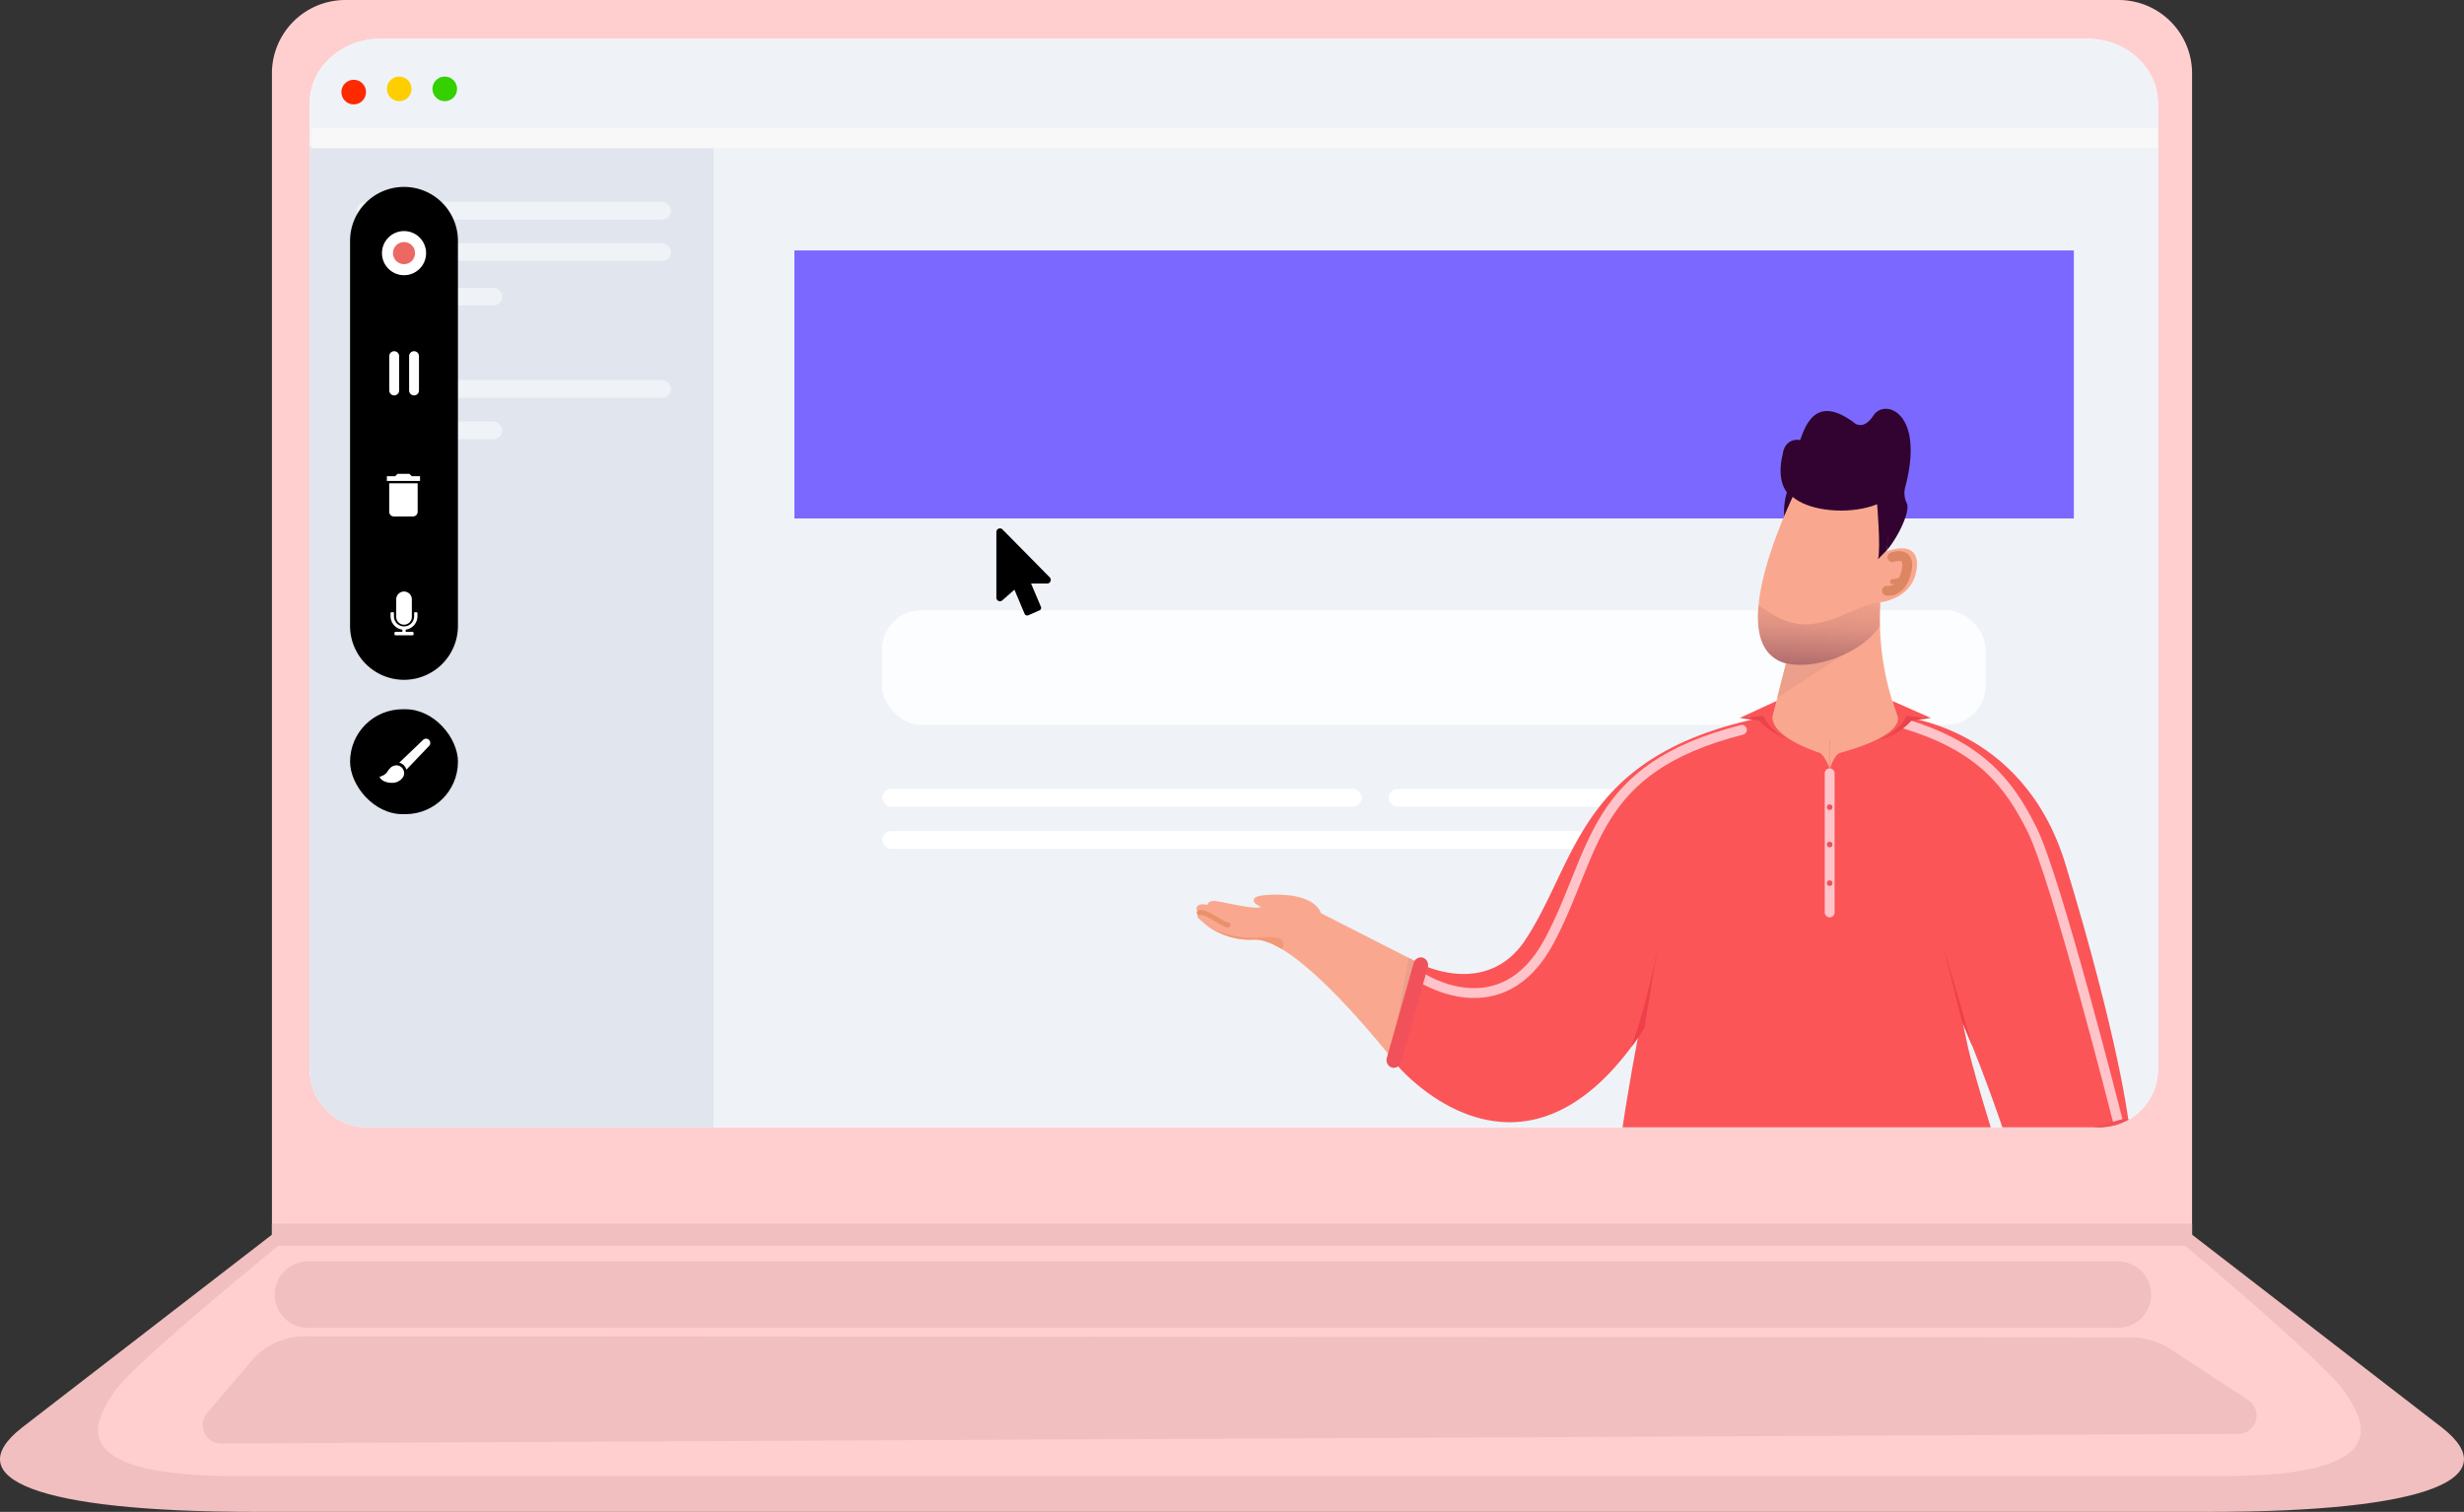 <svg xmlns="http://www.w3.org/2000/svg" xmlns:xlink="http://www.w3.org/1999/xlink" width="249.943" height="153.351" viewBox="0 0 249.943 153.351"><rect x="0" y="0" width="249.943" height="153.351" fill="#333333" stroke="none"/><defs><style>.a{fill:#ffd983;}.ab,.aj,.am,.an,.b,.e,.g,.o,.y,.z{fill:none;}.c{fill:#ffcfcf;}.d,.f{fill:#f1bfbf;}.e,.f{stroke:#f1bfbf;}.ab,.aj,.am,.an,.e,.f,.g,.y,.z{stroke-miterlimit:10;}.e,.g{stroke-width:2.246px;}.ab,.aj,.am,.an,.f,.z{stroke-linecap:round;}.f{stroke-width:6.737px;}.g{stroke:#7b69ff;}.h{clip-path:url(#a);}.i{fill:#fff;}.j{fill:#eff3f8;}.k{fill:#34d000;}.l{fill:#ffce00;}.m{fill:#ff2900;}.n{fill:#e1e5ed;}.o{stroke:#f8f8f8;}.o,.y{stroke-width:2px;}.p{fill:#7b69ff;}.q{fill:#fcfdff;}.r{fill:#ec6863;}.s{fill:#ffa278;}.t{fill:#320331;}.u{fill:#f9a88f;}.v{clip-path:url(#c);}.w{fill:#ec9f8b;}.x{fill:#fb5558;}.y{stroke:#ffadb1;}.z{stroke:#ffc4c9;}.aa{fill:#ea906b;}.ab{stroke:#ea906b;}.ab,.an{stroke-width:0.5px;}.ac{fill:#ffd172;}.ad{fill:#ef4049;}.ae{fill:#565656;}.af{fill:#ea434b;}.ag{clip-path:url(#d);}.ah{fill:#494949;}.ai{clip-path:url(#e);}.aj{stroke:#ffeed9;}.ak{fill:#ef5159;}.al{fill:#f1515a;}.am,.an{stroke:#dd8663;}.ao{fill:url(#g);}.ap{clip-path:url(#h);}.aq{fill:#f19976;}</style><clipPath id="a"><path class="a" d="M375.509,443.772a5.888,5.888,0,0,1-5.887-5.887V339.923c0-3.625,3.209-6.564,7.167-6.564H549.944c3.958,0,7.167,2.939,7.167,6.564v97.961a5.887,5.887,0,0,1-5.887,5.887Z" transform="translate(-369.622 -333.359)"/></clipPath><clipPath id="c"><path class="b" d="M608.975,190.806a15.138,15.138,0,0,0-.2-5.2l-9.151-.729c0,.165-7.71,15.382-.848,17.273l-1.488,5.9,13.175.389a27.835,27.835,0,0,1-2.106-12.489s3.436-.33,3.7-3.606C612.223,190.243,610.483,190.215,608.975,190.806Z" transform="translate(-595.937 -184.873)"/></clipPath><clipPath id="d"><path class="b" d="M506.228,940.136s-.726,2.179-4.566,3.321-3.84,2.387-3.84,3.736,2.7.934,2.7.934l16.293-.623s2.179.1,1.453-2.283-1.245-5.085-1.245-5.085Z" transform="translate(-497.822 -940.136)"/></clipPath><clipPath id="e"><path class="b" d="M681.8,936.684l.828,6.851s-.08,1.619,1.912,1.619h10.456s.711-.152.711-.721a2.286,2.286,0,0,0-1.352-2.513c-1.565-.83-2.313-5.556-2.313-5.556Z" transform="translate(-681.796 -936.364)"/></clipPath><linearGradient id="g" x1="0.378" y1="1.6" x2="0.515" y2="-0.033" gradientUnits="objectBoundingBox"><stop offset="0" stop-color="#320331" stop-opacity="0.698"/><stop offset="0.234" stop-color="#320331" stop-opacity="0.459"/><stop offset="0.672" stop-color="#320331" stop-opacity="0.122"/><stop offset="1" stop-color="#320331" stop-opacity="0"/></linearGradient><clipPath id="h"><path class="b" d="M327.936,400.022l-2.525,10.21s-9.958-12.964-14.511-12.751l.094-.008a7.393,7.393,0,0,1-5.72-2.135.374.374,0,0,1-.053-.537.381.381,0,0,1,.049-.043c-.147-.147-.319-.384-.18-.605.219-.354.719-.263,1.052-.2,0,0,.063-.441.75-.4s3.7.167,4.118-.188c0,0,.028-.325.647-.367.408-.027,4.383-.485,5.761,1.325a1.41,1.41,0,0,1,.243.458l0,0a.572.572,0,0,1,.02.072.312.312,0,0,0-.018-.07Z" transform="translate(-305.039 -392.924)"/></clipPath></defs><g transform="translate(-947 -3681.619)"><path class="c" d="M353.687,442.7V324.908a7.445,7.445,0,0,1,7.446-7.445H541.018a7.445,7.445,0,0,1,7.445,7.445V442.7Z" transform="translate(620.896 3364.157)"/><path class="d" d="M455.419,865.153l25.388,19.595c6.475,5.112-1.363,8.52-23.684,8.52H258.939c-22.321,0-30.159-3.408-23.684-8.52l25.388-19.595Z" transform="translate(713.94 2941.702)"/><path class="c" d="M486.893,864.905s15.576,12.978,17.621,16.045,5.112,8.491-12.438,8.491H290.623c-17.55,0-14.483-5.423-12.439-8.491s18.135-16.045,18.135-16.045" transform="translate(680.365 2941.894)"/><path class="d" d="M327.892,912.589l-4.632,5.433a1.883,1.883,0,0,0,1.666,3.043l204.214-.976a1.867,1.867,0,0,0,1.216-3.419l-7.9-5.186a7.329,7.329,0,0,0-4.007-1.178l-185.139-.124A7.11,7.11,0,0,0,327.892,912.589Z" transform="translate(644.704 2906.969)"/><line class="e" x2="194.777" transform="translate(974.583 3806.855)"/><line class="f" x2="183.615" transform="translate(978.227 3812.932)"/><path class="g" d="M327.607,583.984" transform="translate(641.012 3158.579)"/><g class="h" transform="translate(978.414 3685.555)"><path class="i" d="M375.509,443.772a5.888,5.888,0,0,1-5.887-5.887V339.923c0-3.625,3.209-6.564,7.167-6.564H549.944c3.958,0,7.167,2.939,7.167,6.564v97.961a5.887,5.887,0,0,1-5.887,5.887Z" transform="translate(-369.622 -333.359)"/><path class="j" d="M2.9,0H184.588a2.982,2.982,0,0,1,2.9,3.056V108.884a1.491,1.491,0,0,1-1.451,1.528H1.451A1.491,1.491,0,0,1,0,108.884V3.056A2.982,2.982,0,0,1,2.9,0Z" transform="translate(0 0)"/><ellipse class="k" cx="1.25" cy="1.25" rx="1.25" ry="1.25" transform="translate(12.452 3.829)"/><ellipse class="l" cx="1.25" cy="1.25" rx="1.25" ry="1.25" transform="translate(7.833 3.829)"/><ellipse class="m" cx="1.25" cy="1.25" rx="1.25" ry="1.25" transform="translate(3.214 4.155)"/><path class="n" d="M0,0H40.974a0,0,0,0,1,0,0V99.534a0,0,0,0,1,0,0H4a4,4,0,0,1-4-4V0A0,0,0,0,1,0,0Z" transform="translate(0 10.869)"/><line class="o" x2="187.296" transform="translate(0.161 10.1)"/><rect class="p" width="129.785" height="27.188" transform="translate(49.169 21.467)"/><g transform="translate(4.78 16.536)"><rect class="j" width="31.871" height="1.793" rx="0.897"/><rect class="j" width="31.871" height="1.793" rx="0.897" transform="translate(0 18.084)"/><rect class="j" width="31.871" height="1.793" rx="0.897" transform="translate(0 4.198)"/><rect class="j" width="14.756" height="1.793" rx="0.897" transform="translate(0 8.719)"/><rect class="j" width="14.756" height="1.793" rx="0.897" transform="translate(0 22.283)"/></g><g transform="translate(58.047 57.964)"><rect class="i" width="48.616" height="1.793" rx="0.897" transform="translate(0.05 18.128)"/><rect class="i" width="57.658" height="1.793" rx="0.897" transform="translate(51.397 18.128)"/><rect class="i" width="111.911" height="1.793" rx="0.897" transform="translate(0.05 22.406)"/><rect class="q" width="111.962" height="11.626" rx="4"/></g><path d="M3.119,8.835a.276.276,0,0,1-.254-.169L1.832,6.218.6,7.3a.347.347,0,0,1-.24.091A.366.366,0,0,1,0,7.028V.366A.366.366,0,0,1,.365,0,.375.375,0,0,1,.6.086L5.418,4.969a.4.4,0,0,1,.1.258.366.366,0,0,1-.365.366H3.521l1,2.361a.276.276,0,0,1-.144.36l-1.143.5A.278.278,0,0,1,3.119,8.835Zm1.6-3.793L.552,6.614A5.745,5.745,0,0,1,4.716,5.042ZM.247,6.884.225,6.9ZM5,5.334H5Zm0,0" transform="translate(69.655 49.66)"/><g transform="translate(4.097 15.024)"><g transform="translate(0 52.98)"><rect width="10.944" height="10.641" rx="5.32" transform="translate(0 0)"/></g><g transform="translate(2.985 55.965)"><g transform="translate(2.004)"><path class="i" d="M-1691.789,1980.932a.431.431,0,0,0-.3-.128h-.005a.431.431,0,0,0-.3.121l-2.421,2.313a1.017,1.017,0,0,1,.625.476,1.141,1.141,0,0,1,.1.234l2.3-2.41a.434.434,0,0,0-.007-.607Z" transform="translate(1694.816 -1980.804)"/></g><g transform="translate(0 2.705)"><path class="i" d="M-1701.092,1991.677h-.036a1,1,0,0,0-.572.191,2.266,2.266,0,0,0-.424.535,1.372,1.372,0,0,1-.746.429c.162.431.768.607,1.165.616h.043a1.3,1.3,0,0,0,1.2-.609.8.8,0,0,0-.341-1.076A.823.823,0,0,0-1701.092,1991.677Z" transform="translate(1702.871 -1991.677)"/></g></g><g transform="translate(0 0)"><path d="M-1709.4,1755.8h0a5.472,5.472,0,0,1,5.472,5.472v39.051a5.472,5.472,0,0,1-5.472,5.473h0a5.472,5.472,0,0,1-5.472-5.473v-39.051A5.472,5.472,0,0,1-1709.4,1755.8Z" transform="translate(1714.871 -1755.801)"/></g><g transform="translate(3.234 4.477)"><g transform="translate(0)"><circle class="i" cx="2.239" cy="2.239" r="2.239"/><path class="r" d="M-1696.252,1778.3h0a1.12,1.12,0,0,1,1.119,1.119h0a1.119,1.119,0,0,1-1.119,1.119h0a1.119,1.119,0,0,1-1.119-1.119h0A1.119,1.119,0,0,1-1696.252,1778.3Z" transform="translate(1698.49 -1777.182)"/></g></g><g transform="translate(3.98 16.665)"><path class="i" d="M-1690.283,1822.8h0a.5.5,0,0,1,.5.5v3.482a.5.5,0,0,1-.5.5h0a.5.5,0,0,1-.5-.5V1823.3A.5.5,0,0,1-1690.283,1822.8Z" transform="translate(1692.792 -1822.801)"/><path class="i" d="M-1698.374,1822.8h0a.5.5,0,0,1,.5.5v3.482a.5.5,0,0,1-.5.5h0a.5.5,0,0,1-.5-.5V1823.3A.5.5,0,0,1-1698.374,1822.8Z" transform="translate(1698.871 -1822.801)"/></g><g transform="translate(4.109 41.041)"><g transform="translate(0 0)"><path class="i" d="M-1695.262,1924.167a.794.794,0,0,0,.792-.793v-1.78a.793.793,0,0,0-.793-.792.792.792,0,0,0-.791.792v1.78A.793.793,0,0,0-1695.262,1924.167Z" transform="translate(1696.626 -1920.803)"/><path class="i" d="M-1695.715,1929.236h-.158a.091.091,0,0,0-.091.091v.324a1.024,1.024,0,0,1-1.024,1.023,1.024,1.024,0,0,1-1.024-1.023h0v-.324a.092.092,0,0,0-.092-.091h-.158a.092.092,0,0,0-.092.091v.324a1.383,1.383,0,0,0,1.194,1.354v.228h-.705a.092.092,0,0,0-.092.092v.157a.092.092,0,0,0,.092.092h1.751a.092.092,0,0,0,.092-.092v-.157a.092.092,0,0,0-.092-.092h-.706v-.228a1.385,1.385,0,0,0,1.194-1.354v-.324A.092.092,0,0,0-1695.715,1929.236Z" transform="translate(1698.353 -1927.139)"/></g></g><g transform="translate(3.731 29.102)"><g transform="translate(0 0)"><path class="i" d="M-1698.905,1879.548a.481.481,0,0,0,.481.481h1.922a.481.481,0,0,0,.481-.481v-2.883h-2.884Z" transform="translate(1699.145 -1875.703)"/><path class="i" d="M-1697.348,1873.041l-.24-.24h-1.2l-.24.24h-.841v.481h3.364v-.481Z" transform="translate(1699.871 -1872.801)"/></g></g></g><g transform="translate(89.951 37.531)"><path class="s" d="M600.88,302.413" transform="translate(-542.951 -270.849)"/><g transform="translate(56.961)"><path class="t" d="M608.071,152.621a6.732,6.732,0,0,1,.216-2.942s-1.215-1.255-.3-4.327c0,0,.954,1,1.732-1.212s2.077-3.894,5.279-1.6c0,0,.952,1.061,2.077-.659s5.223-.363,3.225,7.238a2.337,2.337,0,0,0,.15,1.685c.433.909-1.255,4.11-2.293,5.019Z" transform="translate(-605.352 -141.217)"/><path class="u" d="M608.975,190.806a15.138,15.138,0,0,0-.2-5.2l-9.151-.729c0,.165-7.71,15.382-.848,17.273l-1.488,5.9,13.175.389a27.835,27.835,0,0,1-2.106-12.489s3.436-.33,3.7-3.606C612.223,190.243,610.483,190.215,608.975,190.806Z" transform="translate(-595.937 -176.325)"/><ellipse class="t" cx="5.538" cy="2.596" rx="5.538" ry="2.596" transform="translate(2.892 5.13)"/></g><g transform="translate(56.961 8.548)"><g class="v"><path class="w" d="M599.786,265.394s1.5,3.253,7.8.693l-7.572,4.951Z" transform="translate(-599.032 -249.627)"/></g></g><path class="x" d="M447.169,300s-1.841,15.05-13.041,31.743q-.411.617-.842,1.236c-.157.225-.315.444-.474.658-11.939,16.013-23.747,1.867-23.747,1.867a18.57,18.57,0,0,1,2.525-10.21s6.631,3.339,10.494-2.558C427.508,314.456,427.525,303.641,447.169,300Z" transform="translate(-388.693 -268.911)"/><path class="s" d="M369.493,402.385a.309.309,0,0,1,.018.07.574.574,0,0,0-.02-.072Z" transform="translate(-356.871 -351.244)"/><path class="u" d="M327.936,399.943l-2.525,10.21S315.453,397.189,310.9,397.4l.094-.008a7.393,7.393,0,0,1-5.72-2.136.374.374,0,0,1-.053-.537.385.385,0,0,1,.049-.043c-.147-.147-.319-.384-.18-.605.219-.354.719-.263,1.052-.2,0,0,.063-.442.75-.4.649.04,4.111.946,4.705.6a1.906,1.906,0,0,1-.6-.346c-.273-.295-.241-.689.664-.8.558-.071,4.383-.485,5.761,1.325a1.41,1.41,0,0,1,.243.458l0,0a.569.569,0,0,1,.02.072.312.312,0,0,0-.018-.07Z" transform="translate(-305.039 -343.557)"/><path class="s" d="M339.174,375.693" transform="translate(-332.49 -329.78)"/><path class="s" d="M369.493,402.385a.309.309,0,0,1,.018.07.574.574,0,0,0-.02-.072Z" transform="translate(-356.871 -351.244)"/><path class="u" d="M773.047,633.04c-.331,3.238-1.375,4.47-1.776,4.834a2,2,0,0,1-.183,1c-.249.38-1.689.719-1.733-1.141a15.165,15.165,0,0,0-1.417-4.713c-.168,1.643-1.377,1.76-1.44,1.536s-1.381-4.281-.317-5.6c.979-1.211.672-1.631.621-1.809l4.447.353C771.322,628.757,773.2,631.5,773.047,633.04Z" transform="translate(-675.551 -532)"/><path class="u" d="M726.781,512.543l8.668,19.805,4.447.353-1.179-23.436Z" transform="translate(-644.2 -437.197)"/><path class="y" d="M389.1,465.183" transform="translate(-372.642 -401.747)"/><path class="y" d="M406.034,422.579" transform="translate(-386.258 -367.485)"/><path class="z" d="M421.382,332.617s8.154,5.421,13.009-3.688,4.138-17.486,19.54-21.41" transform="translate(-398.601 -274.955)"/><path class="aa" d="M726.781,519.47l12.068-2-.068-1.291Z" transform="translate(-644.2 -442.753)"/><path class="w" d="M405.078,436.146l1.933-10.512.591.3Z" transform="translate(-385.49 -369.942)"/><path class="ab" d="M316.386,405.894" transform="translate(-314.164 -354.067)"/><path class="ab" d="M306.221,402.293" transform="translate(-305.99 -351.171)"/><path class="ab" d="M306.441,402.11s.325-.212,1.641.605,1.3.631,1.3.631" transform="translate(-306.167 -351.004)"/><path class="ab" d="M788.045,655.265s.87,1.216,1.142,5.022" transform="translate(-693.467 -554.608)"/><path class="ac" d="M521.125,525.681a275.076,275.076,0,0,0,2.329,80.224h10.792l5.708-60.093,11.117,59.674,10.243-.32s2.188-58.238-3.414-80.643A76.378,76.378,0,0,1,521.125,525.681Z" transform="translate(-477.299 -449.467)"/><path class="x" d="M556.6,331.492s0,0,0,0c0,.035.186.875.462,2.109.01.041.02.082.027.119s.018.076.026.111.016.071.023.1c.838,3.716,3.7,12.569,3.7,12.569-16.646,6.166-39.619,1.809-39.619,1.809,6.259-46.818,16.145-47.9,16.145-47.9h12.614s12.73.781,17.069,15.044c5.4,17.749,6.358,25.851,6.358,25.851s-.7.425-11.935,3.278c0,0-1.713-5.32-3.855-10.65C557.285,333.115,556.944,332.3,556.6,331.492Z" transform="translate(-478.889 -269.241)"/><path class="ad" d="M533,420.673l-1.333,8.114q-.411.617-.842,1.236c-.157.225-.315.445-.474.658A70.836,70.836,0,0,0,533,420.673Z" transform="translate(-486.232 -365.952)"/><path class="ad" d="M693.857,427.117c0,.035.186.875.462,2.109-.564-2.436-2.3-9.448-2.418-9.9l2.974,10.239c-.331-.82-.672-1.641-1.016-2.444C693.859,427.115,693.859,427.115,693.857,427.117Z" transform="translate(-616.149 -364.866)"/><path class="z" d="M693.773,344.558s-6.188-24.429-8.66-29.39c-2.317-4.651-5.2-8.393-12.857-10.714" transform="translate(-600.351 -272.489)"/><path class="u" d="M616.241,292.273c0,1.218-2.87,2.2-6.346,2.2s-6.341-1.072-6.341-2.29,2.864-2.119,6.341-2.119S616.241,291.056,616.241,292.273Z" transform="translate(-545.101 -260.922)"/><path class="ae" d="M506.228,940.136s-.726,2.179-4.566,3.321-3.84,2.387-3.84,3.736,2.7.934,2.7.934l16.293-.623s2.179.1,1.453-2.283-1.245-5.085-1.245-5.085Z" transform="translate(-460.073 -783.698)"/><path class="ae" d="M681.8,936.684l.828,6.851s-.08,1.619,1.912,1.619h10.456s.711-.152.711-.721a2.286,2.286,0,0,0-1.352-2.513c-1.565-.83-2.313-5.556-2.313-5.556Z" transform="translate(-608.023 -780.665)"/><g transform="translate(55.133 29.638)"><path class="af" d="M586.68,299.986l1.931.255a6.356,6.356,0,0,0,3.693,2.013s-2.8-1.042-2.981-2.618Z" transform="translate(-586.665 -298.253)"/><path class="x" d="M592.174,296.622l-2.416-2.007c.064-.05.476-1.684.557-2.025a.013.013,0,0,0-.019-.014l-3.684,1.706a.014.014,0,0,0,.007.026L589,294.1a.012.012,0,0,1,.013.007A4.871,4.871,0,0,0,592.174,296.622Z" transform="translate(-586.604 -292.575)"/><path class="x" d="M602.14,301.068s-2.707-1.153-2.473-2.907l-.755.429A4.349,4.349,0,0,0,602.14,301.068Z" transform="translate(-596.501 -297.067)"/></g><path class="af" d="M662.228,299.986l-1.93.255a6.355,6.355,0,0,1-3.693,2.013s2.8-1.042,2.981-2.618Z" transform="translate(-587.764 -268.615)"/><path class="x" d="M656.077,296.622l2.587-2.007a18.967,18.967,0,0,1-.728-2.04c0-.011,3.875,1.707,3.875,1.707a.014.014,0,0,1-.007.026l-2.385-.21a.013.013,0,0,0-.013.007A5.433,5.433,0,0,1,656.077,296.622Z" transform="translate(-587.34 -262.937)"/><g transform="translate(37.749 156.437)"><g class="ag"><path class="ah" d="M516.382,973.7l-21.865.551-.035-1.387,21.852-1.078Z" transform="translate(-495.136 -965.587)"/></g></g><g transform="translate(73.773 155.699)"><g class="ai" transform="translate(0 0)"><rect class="ah" width="14.03" height="1.194" transform="translate(0.103 7.791)"/></g></g><path class="aj" d="M622.371,554.1c0,.37-.007.37.518,15.266" transform="translate(-560.234 -473.254)"/><path class="aj" d="M610.034,554.1s-.092,7.892,2.675,7.892" transform="translate(-550.312 -473.254)"/><path class="aj" d="M527.164,549.606s-.666,7.138-3.939,7.138" transform="translate(-480.502 -469.639)"/><path class="aj" d="M704.466,545.042s1.143,8.031,4.369,8.031" transform="translate(-626.254 -465.968)"/><path class="s" d="M603.57,301.04" transform="translate(-545.114 -269.745)"/><path class="u" d="M603.506,300.112s-.721,1.882,4.72,3.776c.56.24,1.067,1.654,1.067,1.654v-3.547A17.378,17.378,0,0,1,603.506,300.112Z" transform="translate(-545.038 -268.998)"/><path class="u" d="M640.026,300.413s1.1,1.814-5.767,3.717c-.658.178-1.067,1.654-1.067,1.654v-3.547A18.8,18.8,0,0,0,640.026,300.413Z" transform="translate(-568.936 -269.241)"/><line class="z" y2="14.111" transform="translate(64.233 36.97)"/><circle class="ak" cx="0.285" cy="0.285" r="0.285" transform="translate(63.948 40.12)"/><circle class="ak" cx="0.285" cy="0.285" r="0.285" transform="translate(63.948 43.91)"/><rect class="al" width="1.494" height="11.585" rx="0.747" transform="translate(22.247 55.465) rotate(15.798)"/><rect class="al" width="1.494" height="13.145" rx="0.747" transform="translate(94.757 71.813) rotate(74.266)"/><circle class="ak" cx="0.285" cy="0.285" r="0.285" transform="translate(63.948 47.826)"/><path class="am" d="M663.291,217.588s1.954-.771,1.416,1.469-1.973,1.925-1.973,1.925" transform="translate(-592.693 -202.531)"/><path class="an" d="M665.64,228.545s.986-.067,1.267-.54" transform="translate(-595.03 -211.011)"/><g transform="translate(56.961 8.548)"><g class="v"><path class="ao" d="M604.361,242.127c0,2.622-4.632,5.391-8.462,5.391s-5.362-2.909-5.362-5.531,2.038,1.421,5.868,1.421S604.361,239.5,604.361,242.127Z" transform="translate(-591.594 -230.092)"/></g></g><circle class="t" cx="1.374" cy="1.374" r="1.374" transform="translate(59.531 3.139)"/><path class="t" d="M657.558,187.445s.411,4.686.108,5.806l.883-.909s.627-4.417.076-5.395Z" transform="translate(-588.531 -177.992)"/><g transform="translate(0 49.287)"><g class="ap"><path class="aq" d="M306.44,405.89c-.032-.056,2.034,2.117,6.462,1.779s.48,2.721.48,2.721S307.684,408.059,306.44,405.89Z" transform="translate(-306.165 -403.35)"/></g></g></g></g></g></svg>